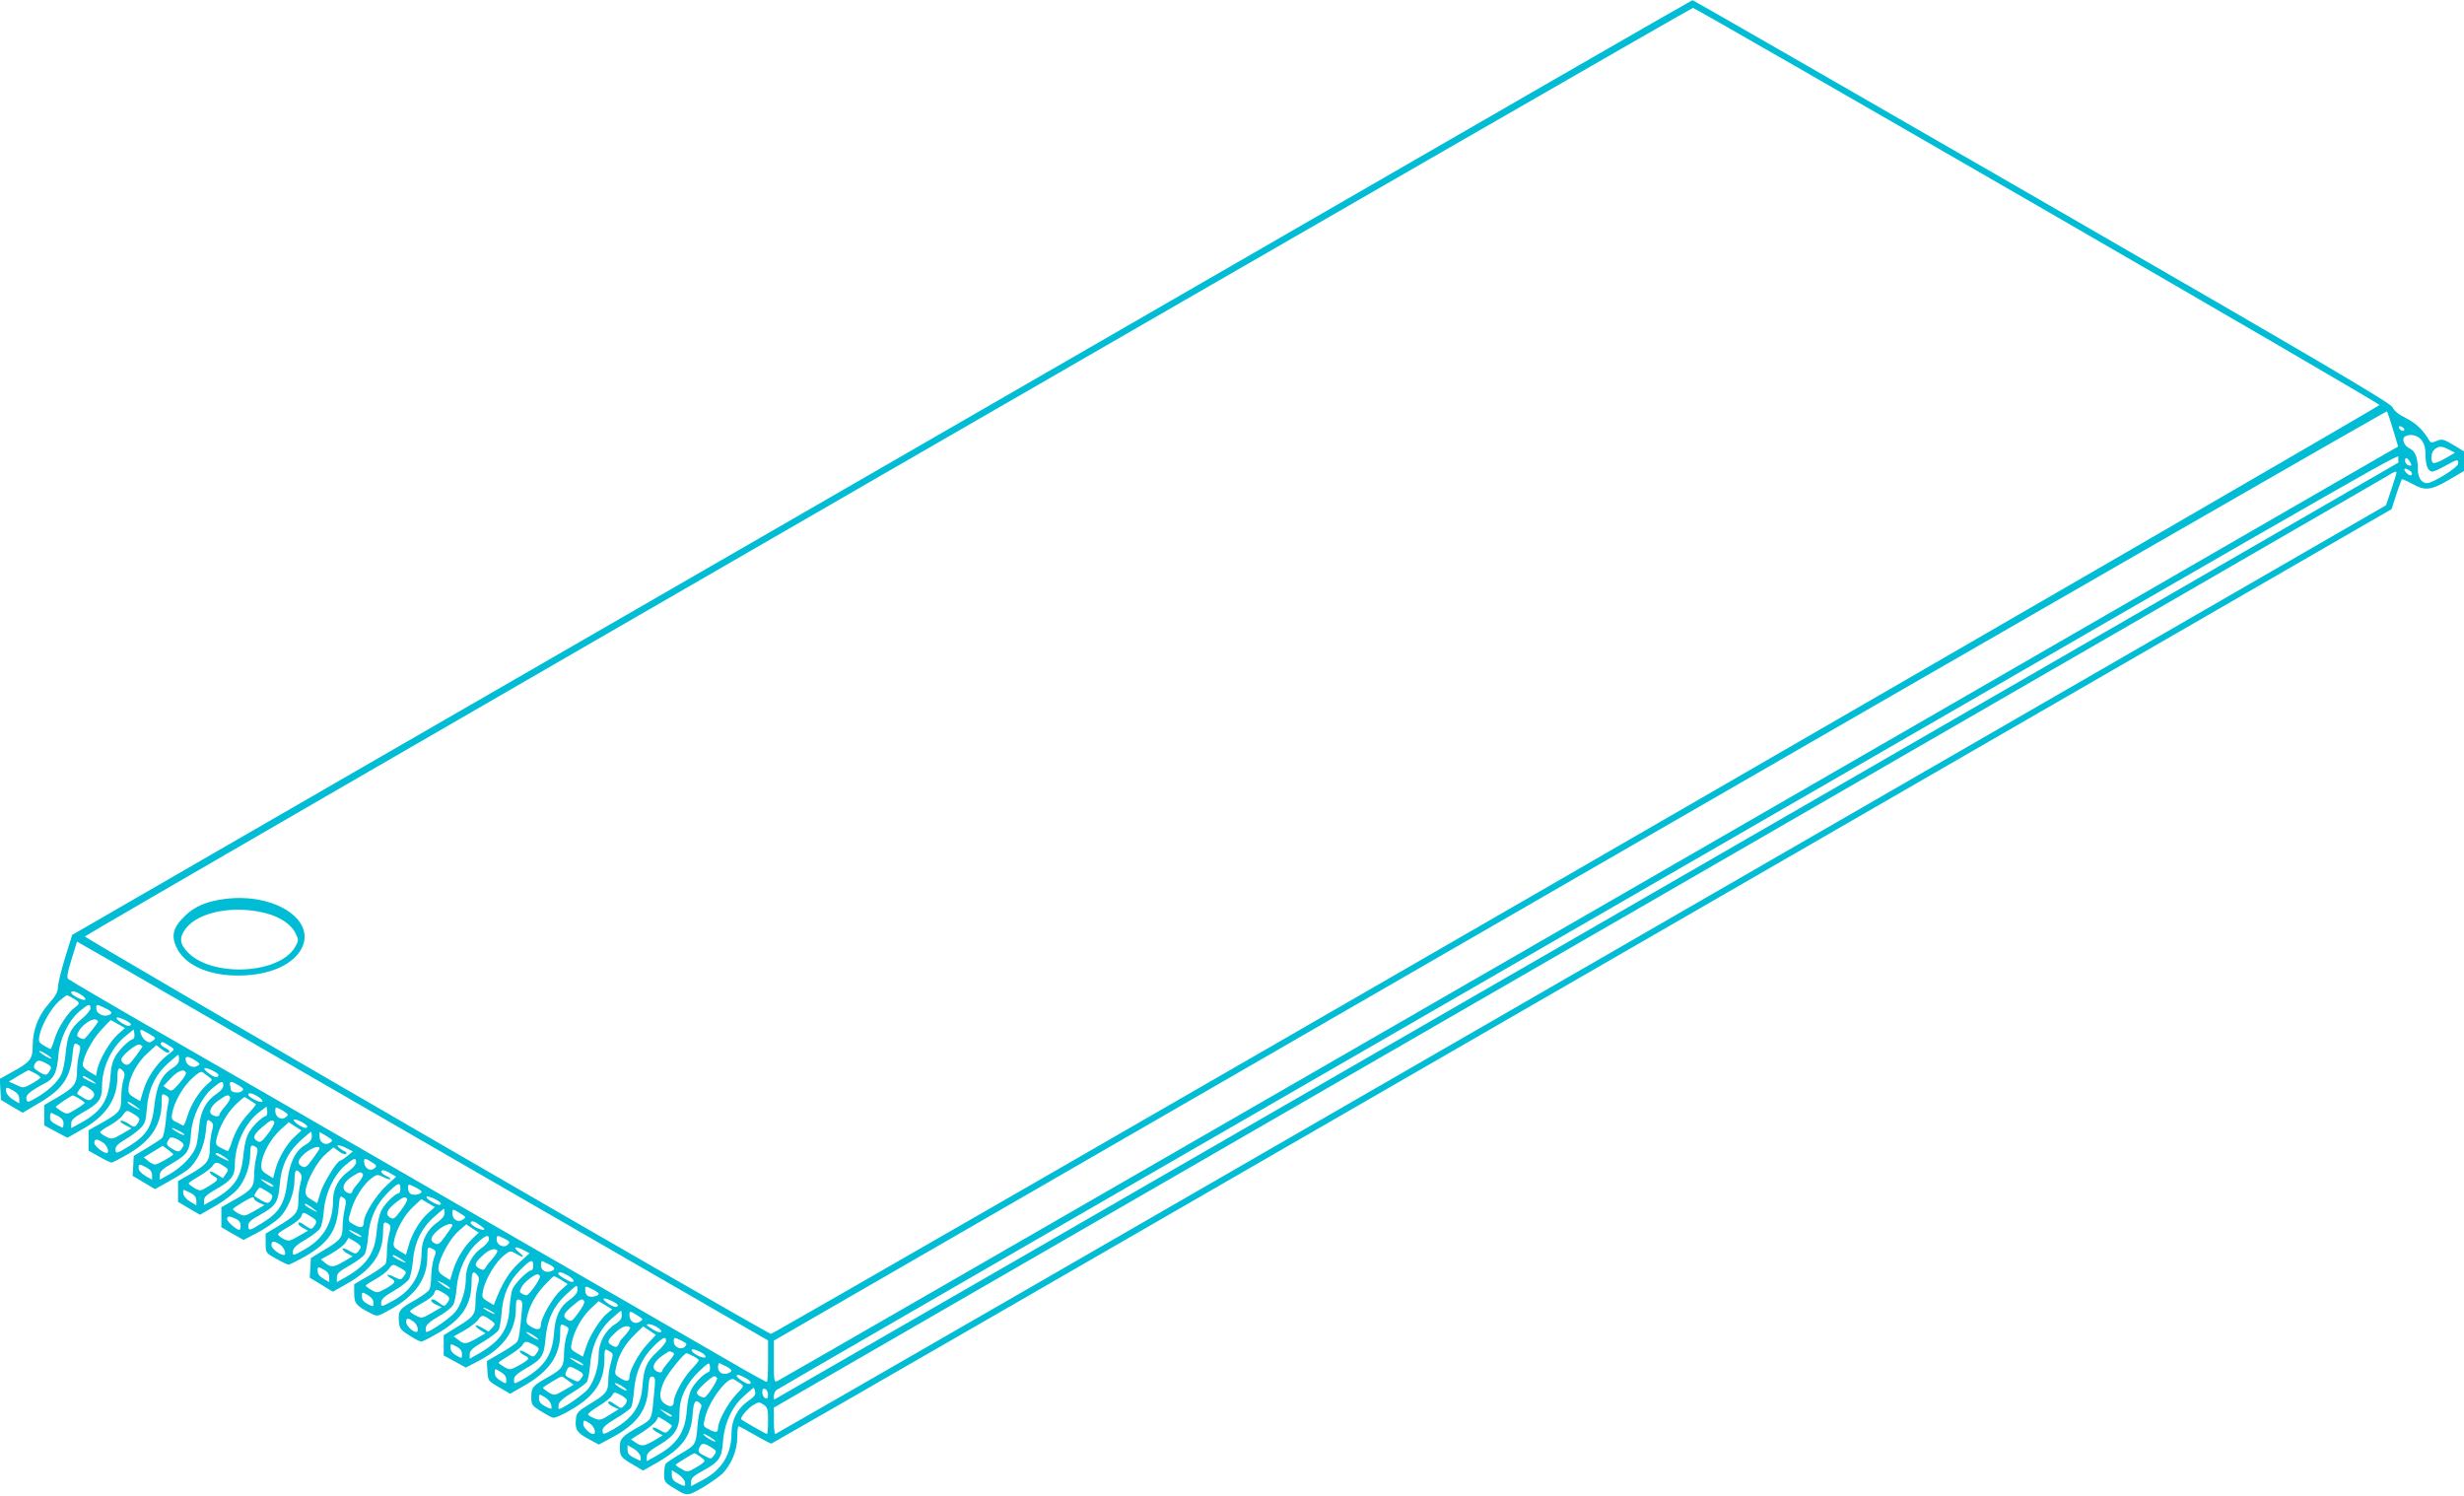 <?xml version="1.0" standalone="no"?>
<!DOCTYPE svg PUBLIC "-//W3C//DTD SVG 20010904//EN"
 "http://www.w3.org/TR/2001/REC-SVG-20010904/DTD/svg10.dtd">
<svg version="1.0" xmlns="http://www.w3.org/2000/svg"
 width="1280pt" height="777pt" viewBox="0 0 1280 777"
 preserveAspectRatio="xMidYMid meet">
<g transform="translate(0,777) scale(0.1,-0.1)"
fill="#00bcd4" stroke="none">
<path d="M6265 6313 c-1386 -800 -3278 -1892 -4205 -2427 l-1685 -973 -37
-119 c-20 -65 -37 -134 -37 -153 -1 -25 -12 -45 -45 -83 -56 -61 -86 -139 -86
-219 0 -71 -12 -87 -108 -139 l-63 -35 3 -55 3 -54 56 -34 57 -33 86 51 c119
70 160 129 172 244 7 68 9 72 32 57 11 -6 11 -16 3 -47 -6 -22 -11 -62 -11
-89 0 -65 -15 -85 -100 -135 l-70 -41 0 -53 0 -53 60 -32 60 -32 76 43 c126
71 184 158 184 275 0 45 9 53 30 28 9 -11 9 -22 1 -46 -6 -18 -11 -58 -11 -90
0 -70 -8 -80 -104 -134 l-66 -37 0 -53 0 -53 55 -31 c30 -17 59 -31 65 -31 5
0 47 22 93 49 116 69 167 151 167 268 0 41 1 43 21 33 16 -9 19 -17 14 -38 -4
-15 -11 -60 -14 -99 -4 -40 -12 -78 -19 -85 -7 -7 -43 -31 -80 -53 l-67 -40
-3 -52 -3 -52 58 -34 58 -35 70 39 c38 21 83 49 100 62 48 38 86 118 94 197 6
64 7 68 24 55 16 -11 17 -18 8 -52 -6 -21 -11 -61 -11 -89 0 -64 -14 -83 -100
-133 l-65 -37 0 -54 0 -54 57 -34 57 -33 80 46 c45 26 97 65 116 88 39 46 65
118 65 184 0 44 5 49 29 34 11 -7 12 -17 2 -54 -6 -25 -11 -68 -11 -95 0 -59
-15 -77 -105 -127 l-65 -37 0 -52 0 -52 57 -33 58 -33 73 38 c41 22 91 56 113
77 46 46 79 129 79 197 0 51 8 61 29 36 9 -11 10 -25 2 -53 -6 -21 -11 -62
-11 -91 0 -62 -12 -76 -108 -134 l-62 -37 0 -50 c0 -49 0 -50 54 -80 29 -17
59 -31 65 -31 7 0 48 21 92 46 113 66 157 129 168 246 6 64 7 68 24 56 16 -12
17 -19 8 -58 -6 -25 -11 -66 -11 -91 0 -58 -11 -72 -96 -123 l-69 -42 -3 -51
-3 -51 60 -36 60 -37 81 46 c125 73 180 154 180 267 0 49 4 55 29 39 11 -7 12
-17 2 -54 -6 -25 -11 -66 -11 -91 0 -24 -3 -51 -6 -60 -3 -8 -41 -36 -85 -62
l-79 -46 0 -48 c0 -52 11 -65 88 -104 33 -17 33 -17 109 26 124 71 183 157
183 270 0 51 1 53 30 38 16 -9 17 -13 4 -47 -7 -21 -13 -62 -14 -91 0 -29 -4
-62 -10 -72 -5 -10 -38 -34 -73 -54 -81 -45 -89 -55 -85 -108 3 -39 7 -46 53
-75 27 -18 56 -33 63 -33 8 0 52 23 99 51 117 71 163 144 163 262 0 49 9 58
30 32 10 -12 10 -24 1 -54 -6 -21 -11 -61 -11 -88 0 -62 -10 -75 -96 -127
l-69 -43 0 -52 0 -53 57 -31 58 -32 67 35 c129 67 193 157 193 273 0 41 3 48
17 45 13 -3 17 -12 16 -33 -11 -129 -17 -173 -27 -186 -6 -9 -44 -35 -84 -58
l-73 -42 3 -52 c3 -50 3 -51 60 -84 l58 -34 80 46 c125 73 180 154 180 267 0
51 1 53 30 38 16 -9 17 -13 4 -47 -7 -21 -13 -62 -14 -91 0 -70 -9 -84 -77
-123 -86 -48 -93 -56 -93 -106 0 -41 3 -45 47 -73 26 -16 54 -32 64 -35 10 -4
51 14 101 44 118 69 167 145 168 259 0 56 1 58 29 40 17 -10 17 -15 5 -56 -8
-25 -14 -66 -14 -92 0 -59 -11 -73 -96 -124 -61 -37 -69 -46 -72 -76 -6 -56 4
-73 63 -105 l56 -30 65 35 c132 70 185 141 192 258 4 52 7 62 21 60 17 -4 17
-7 6 -118 -10 -106 -10 -105 -79 -144 -84 -47 -96 -60 -96 -104 0 -48 5 -54
68 -91 l53 -31 72 41 c132 76 177 137 185 250 5 68 14 83 40 57 7 -7 8 -17 1
-29 -5 -10 -12 -46 -15 -81 -9 -105 -9 -104 -87 -150 -39 -23 -75 -47 -79 -53
-4 -5 -8 -29 -8 -52 0 -39 3 -45 41 -68 79 -50 77 -50 158 -4 40 24 87 57 104
73 46 47 77 121 77 189 0 31 3 57 7 57 3 0 41 -20 84 -45 43 -25 82 -45 86
-45 4 0 1900 1093 4212 2428 l4205 2427 24 75 c14 41 27 77 29 80 2 2 26 -8
53 -23 67 -38 97 -35 190 19 l80 47 0 51 0 51 -56 34 c-51 30 -58 32 -86 20
-25 -10 -31 -10 -38 2 -32 55 -69 90 -120 116 -38 18 -62 38 -71 57 -12 23
-337 215 -1822 1072 -995 574 -1812 1044 -1815 1043 -4 0 -1141 -655 -2527
-1456z m4318 389 c978 -565 1778 -1031 1778 -1036 1 -10 -8339 -4826 -8356
-4826 -20 1 -3568 2056 -3564 2065 4 11 8339 4824 8354 4824 6 0 810 -462
1788 -1027z m1848 -1162 l27 -90 -67 -38 c-2559 -1478 -8341 -4813 -8353
-4817 -17 -7 -18 2 -18 101 l0 109 4188 2417 c2303 1329 4189 2414 4192 2411
2 -2 16 -44 31 -93z m59 -2 c0 -13 -23 -5 -28 10 -2 7 2 10 12 6 9 -3 16 -11
16 -16z m89 -54 c15 -19 21 -41 21 -76 0 -55 13 -88 36 -88 8 0 38 14 67 30
63 35 67 36 67 12 0 -20 -132 -102 -162 -102 -29 0 -48 29 -48 75 0 58 -14 93
-44 106 -27 13 -41 49 -23 61 26 16 66 8 86 -18z m143 -50 l31 -16 -51 -30
c-28 -16 -56 -27 -62 -23 -16 10 -11 57 8 71 23 18 37 17 74 -2z m-264 -68
c-10 -8 -8431 -4866 -8434 -4866 -10 0 -3 39 9 48 6 5 802 465 1767 1022 965
557 2295 1324 2955 1705 3934 2271 3700 2137 3703 2114 2 -11 2 -22 0 -23z
m62 3 c10 -18 9 -20 -6 -17 -9 1 -18 11 -20 21 -3 24 13 22 26 -4z m10 -59 c0
-14 -14 -12 -28 2 -19 19 -14 30 8 18 11 -6 20 -15 20 -20z m-81 3 c0 -5 -13
-44 -27 -88 l-27 -80 -4180 -2412 c-2299 -1327 -4183 -2413 -4187 -2413 -5 0
-8 31 -8 69 l0 68 4173 2409 c2294 1324 4188 2418 4207 2430 37 24 51 29 49
17z m-10086 -3568 l1627 -939 0 -108 c0 -59 -3 -108 -6 -108 -3 0 -52 26 -108
58 -363 210 -586 338 -1186 684 -371 215 -738 426 -815 471 -77 44 -176 102
-220 127 -44 26 -352 204 -685 395 -333 191 -610 353 -616 359 -8 8 -3 36 18
103 l28 91 168 -96 c92 -53 900 -520 1795 -1037z m-1940 856 c16 -10 24 -21
19 -25 -11 -7 -72 24 -72 37 0 13 24 7 53 -12z m-42 -18 c35 -21 36 -27 8 -47
-36 -25 -89 -107 -105 -163 -9 -29 -18 -53 -21 -53 -3 0 -18 8 -35 18 -26 15
-29 21 -23 52 10 54 64 148 104 181 20 16 37 29 39 29 2 0 17 -8 33 -17z m89
-51 c0 -10 -20 -35 -45 -55 -59 -50 -74 -80 -84 -179 -4 -46 -15 -97 -24 -113
-20 -39 -70 -85 -128 -118 -46 -26 -47 -26 -52 -6 -5 20 20 41 100 83 43 22
59 56 66 139 6 87 51 182 109 232 47 39 58 43 58 17z m75 1 c40 -19 44 -29 15
-38 -26 -8 -60 11 -60 35 0 24 0 24 45 3z m135 -85 c0 -4 -6 -8 -12 -8 -18 0
-69 35 -62 43 8 7 74 -24 74 -35z m-170 16 c0 -7 -65 -89 -73 -92 -4 -1 -15 2
-24 7 -15 8 -16 12 -3 35 16 31 68 66 87 59 7 -3 13 -7 13 -9z m104 -15 l35
-20 -38 -34 c-41 -37 -95 -130 -106 -182 l-6 -32 -35 21 c-19 11 -34 26 -34
34 0 39 46 129 92 179 27 30 52 55 53 55 2 0 20 -9 39 -21z m77 -77 c-23 -8
-64 -47 -88 -84 -19 -31 -26 -59 -30 -117 -9 -117 -47 -177 -152 -234 l-51
-28 0 24 c0 18 13 31 61 58 82 45 99 69 99 134 0 102 51 208 129 268 l36 29 3
-23 c2 -13 -1 -25 -7 -27z m85 26 c34 -20 35 -22 18 -35 -15 -11 -21 -11 -38
1 -19 12 -36 56 -22 56 3 0 21 -10 42 -22z m111 -66 c22 -14 22 -14 -19 -45
-54 -42 -104 -116 -124 -184 l-16 -54 -31 19 c-27 16 -32 24 -29 53 4 54 49
135 99 178 l45 41 26 -20 c26 -21 42 -25 42 -12 0 5 -12 14 -26 20 -14 7 -22
17 -19 22 6 10 11 9 52 -18z m-147 2 c0 -3 -17 -27 -37 -54 -30 -41 -39 -47
-55 -39 -10 5 -18 16 -18 24 0 20 79 85 96 78 8 -3 14 -7 14 -9z m-495 -44
c17 -11 26 -20 20 -20 -5 0 -23 9 -40 20 -16 11 -25 20 -20 20 6 0 24 -9 40
-20z m685 -24 c0 -17 -11 -31 -35 -46 -55 -34 -82 -91 -93 -194 -12 -109 -40
-153 -127 -208 -70 -43 -75 -44 -75 -18 0 14 15 29 47 48 26 15 62 41 79 57
28 27 31 38 37 106 7 98 43 175 110 235 27 24 51 44 53 44 2 0 4 -11 4 -24z
m84 -5 c27 -18 28 -19 9 -30 -23 -12 -55 5 -59 33 -3 21 14 20 50 -3z m-773
-16 c24 -13 28 -19 19 -35 -16 -29 -23 -30 -58 -8 -26 16 -30 23 -22 39 13 23
22 24 61 4z m871 -41 c21 -11 27 -19 20 -26 -7 -7 -20 -4 -41 11 -48 34 -35
44 21 15z m-932 -9 c17 -9 30 -19 30 -23 0 -4 -20 -18 -45 -32 -44 -24 -45
-24 -81 -6 l-38 17 50 30 c27 16 50 29 52 29 2 0 16 -7 32 -15z m786 0 c2 -5
-14 -30 -35 -54 -37 -41 -40 -43 -61 -28 l-21 15 40 42 c37 39 70 50 77 25z
m119 -20 c20 -14 20 -15 -7 -37 -43 -37 -87 -108 -104 -165 -9 -30 -19 -53
-22 -51 -4 2 -20 10 -35 18 -26 12 -28 18 -22 49 11 57 54 133 102 178 31 29
48 39 56 32 7 -5 21 -16 32 -24z m-613 -15 c18 -11 29 -20 25 -20 -11 0 -67
29 -67 35 0 9 9 5 42 -15z m688 -30 c0 -12 -14 -29 -34 -42 -54 -36 -84 -90
-91 -166 -3 -37 -10 -83 -15 -103 -13 -47 -71 -110 -137 -148 l-53 -30 0 24
c0 19 14 32 69 64 77 45 87 62 94 160 7 82 53 177 109 226 48 40 58 43 58 15z
m80 1 c26 -15 28 -20 16 -30 -15 -12 -55 -7 -57 7 0 4 -2 15 -4 25 -4 22 7 22
45 -2z m-775 -17 c28 -18 32 -36 11 -53 -14 -12 -20 -10 -74 25 -6 4 23 44 31
44 4 0 19 -7 32 -16z m-394 -11 c19 -11 29 -25 29 -41 l0 -24 -32 19 c-18 11
-34 29 -36 41 -4 26 1 27 39 5z m1272 -32 c16 -10 24 -21 19 -25 -11 -7 -72
24 -72 37 0 13 24 7 53 -12z m-932 -8 c16 -10 29 -20 29 -23 0 -3 -21 -18 -46
-33 -44 -27 -46 -27 -75 -10 -16 10 -29 20 -29 23 0 4 78 57 88 59 2 1 17 -7
33 -16z m784 7 c4 -6 -7 -26 -24 -46 -17 -19 -31 -39 -31 -44 0 -12 -20 -13
-39 -1 -21 13 -4 48 37 76 41 28 48 30 57 15z m105 -17 c14 -9 27 -18 29 -19
2 -2 -14 -23 -37 -48 -43 -46 -71 -96 -91 -158 -7 -21 -15 -38 -17 -38 -3 0
-19 7 -35 16 -27 13 -30 19 -24 47 13 60 52 132 96 175 23 23 46 42 49 42 3 0
17 -8 30 -17z m-585 -38 c19 -15 18 -15 -12 -1 -17 9 -35 21 -39 27 -8 13 21
-1 51 -26z m666 -43 c-22 -7 -63 -46 -85 -81 -16 -26 -25 -60 -31 -116 -11
-122 -45 -174 -153 -236 l-52 -29 0 23 c0 18 14 31 61 58 78 43 99 70 99 125
0 108 53 222 130 279 l35 26 3 -23 c2 -12 -1 -24 -7 -26z m107 15 c10 -7 9
-12 -5 -22 -23 -17 -53 2 -53 33 0 20 2 22 23 11 12 -6 28 -16 35 -22z m-790
-7 c32 -20 33 -27 9 -57 -7 -10 -16 -8 -38 8 -16 11 -35 19 -42 16 -6 -2 3
-12 22 -21 l34 -18 -51 -30 c-49 -28 -52 -28 -81 -13 -17 8 -31 19 -31 23 0 4
22 20 50 35 27 15 58 39 67 52 22 30 20 30 61 5z m-395 -9 c18 -10 27 -22 27
-38 0 -14 -3 -23 -7 -21 -56 27 -63 33 -63 55 0 14 3 23 8 21 4 -2 19 -10 35
-17z m1292 -51 c3 -5 0 -10 -7 -10 -19 0 -69 35 -62 43 7 7 60 -18 69 -33z
m-170 21 c3 -5 -11 -32 -32 -60 -31 -41 -40 -48 -55 -40 -28 15 -22 34 24 73
44 38 53 42 63 27z m105 -77 c-41 -38 -83 -109 -100 -172 l-11 -43 -32 20
c-27 17 -32 26 -29 53 4 52 48 132 97 177 l45 41 33 -22 33 -21 -36 -33z
m-599 30 c17 -8 29 -18 26 -20 -3 -3 -20 4 -38 15 -40 25 -31 28 12 5z m689
-28 c0 -17 -10 -30 -34 -44 -53 -31 -82 -93 -94 -194 -12 -108 -41 -157 -127
-210 -71 -44 -75 -45 -75 -15 0 17 14 30 60 55 82 46 96 66 103 155 7 98 42
171 109 232 27 25 52 45 54 45 2 0 4 -11 4 -24z m95 -32 c-24 -18 -55 0 -55
31 l0 24 36 -21 c33 -20 35 -23 19 -34z m-762 -17 c-19 -34 -24 -36 -59 -15
-32 19 -34 26 -12 55 12 15 81 -24 71 -40z m-418 17 c22 -14 36 -54 19 -54
-19 0 -64 37 -64 52 0 22 13 23 45 2z m365 -61 c0 -7 -81 -53 -94 -53 -7 0
-24 8 -36 18 l-23 19 49 30 49 30 28 -20 c15 -12 27 -22 27 -24z m902 31 l31
-16 -29 -24 c-16 -13 -32 -23 -36 -24 -17 0 -90 -119 -104 -168 l-16 -53 -31
19 c-26 15 -31 24 -29 48 5 50 60 151 104 188 l40 35 29 -21 c16 -12 32 -18
36 -13 5 4 3 10 -3 12 -6 2 -20 10 -30 18 -26 20 -1 19 38 -1z m-142 0 c0 -4
-16 -28 -36 -55 -30 -42 -38 -47 -55 -39 -28 15 -23 34 16 69 32 27 75 42 75
25z m-495 -44 c17 -11 26 -20 22 -20 -11 0 -67 29 -67 35 0 10 16 4 45 -15z
m685 -29 c0 -10 -17 -30 -38 -45 -52 -36 -82 -91 -82 -153 0 -113 -49 -198
-144 -252 -64 -37 -68 -38 -64 -9 2 15 23 34 67 59 36 21 70 48 76 61 7 12 15
54 18 93 8 89 52 180 109 230 47 40 58 43 58 16z m83 0 c25 -16 26 -19 12 -31
-21 -17 -49 -2 -53 29 -4 26 5 26 41 2z m-771 -19 c26 -17 27 -19 12 -40 l-16
-23 -34 21 c-19 12 -34 17 -34 11 0 -6 9 -15 20 -21 29 -15 25 -22 -25 -52
-44 -27 -45 -27 -75 -10 -16 9 -30 20 -30 24 0 3 25 21 56 38 30 18 60 41 67
51 15 24 25 24 59 1z m-402 -7 c21 -11 30 -23 30 -40 l0 -24 -35 20 c-20 12
-35 29 -35 40 0 23 3 23 40 4z m1270 -32 l28 -16 -52 -48 c-53 -49 -116 -150
-116 -187 0 -31 -16 -35 -50 -15 -35 20 -34 16 -15 79 18 61 64 132 104 162
29 21 32 22 62 7 17 -9 33 -14 36 -11 3 3 -6 11 -21 17 -26 12 -35 29 -15 29
6 0 24 -7 39 -17z m-145 -3 c4 -6 -7 -26 -24 -46 -17 -19 -31 -39 -31 -44 0
-15 -26 -12 -39 4 -17 20 1 51 42 76 37 23 43 24 52 10z m-465 -62 c0 -10 -25
2 -55 26 -17 14 -14 14 18 -1 20 -9 37 -21 37 -25z m660 -13 c0 -14 -4 -25 -9
-25 -18 0 -72 -53 -90 -89 -10 -20 -21 -68 -24 -108 -9 -112 -52 -176 -159
-237 l-48 -27 0 25 c0 20 13 31 65 61 36 20 71 46 79 58 7 12 16 55 19 96 7
91 42 167 105 228 51 50 62 53 62 18z m110 -16 c0 -11 -31 -20 -51 -14 -12 4
-19 16 -19 31 0 24 0 24 35 7 19 -9 35 -20 35 -24z m-802 1 c28 -17 31 -23 22
-40 -15 -28 -22 -27 -88 16 -5 3 22 44 28 44 3 0 20 -9 38 -20z m-395 -9 c18
-10 27 -22 27 -39 l0 -24 -32 19 c-19 11 -34 29 -36 42 -2 13 0 21 5 19 4 -2
20 -10 36 -17z m1297 -53 c0 -13 -17 -9 -50 10 -16 10 -27 21 -24 25 8 7 74
-24 74 -35z m-970 24 c0 -5 12 -14 27 -21 l27 -12 -52 -30 c-50 -28 -53 -29
-82 -14 -17 9 -30 19 -30 23 0 7 89 61 103 62 4 0 7 -4 7 -8z m795 -1 c3 -5
-11 -32 -32 -59 -32 -43 -39 -48 -55 -39 -30 19 -20 42 36 85 31 24 42 27 51
13z m106 -76 c-42 -38 -84 -110 -100 -172 l-12 -42 -34 20 c-30 18 -34 24 -28
52 11 59 53 134 98 176 l44 41 35 -21 35 -20 -38 -34z m-586 20 c19 -15 18
-15 -12 -1 -17 9 -35 21 -39 27 -8 13 21 -1 51 -26z m675 -17 c-1 -15 -14 -32
-40 -50 -49 -34 -80 -93 -80 -153 0 -115 -50 -200 -149 -253 -61 -33 -61 -33
-61 -10 0 18 15 32 65 61 36 21 71 48 79 60 8 12 17 55 21 96 8 95 43 168 108
227 27 24 51 44 53 44 2 0 4 -10 4 -22z m89 -7 c22 -14 22 -16 6 -27 -25 -18
-55 0 -55 32 0 26 0 26 49 -5z m-783 -12 c33 -20 34 -27 11 -56 -7 -10 -16 -8
-37 7 -31 22 -40 24 -40 12 0 -5 11 -15 25 -22 l25 -14 -49 -28 c-48 -28 -51
-28 -81 -13 -17 9 -28 20 -25 25 3 5 30 23 60 40 30 17 57 40 60 50 8 25 10
25 51 -1z m-391 -11 c16 -7 25 -19 25 -35 0 -12 -3 -23 -6 -23 -15 0 -64 43
-64 56 0 17 11 18 45 2z m1280 -42 c26 -20 3 -21 -36 -1 -16 9 -27 20 -24 25
7 11 25 3 60 -24z m-155 8 c0 -4 -16 -28 -36 -55 -30 -42 -38 -47 -55 -39 -28
15 -23 34 16 69 32 27 75 42 75 25z m105 -68 c-44 -43 -81 -102 -101 -164
l-16 -52 -32 20 c-24 15 -30 26 -28 47 5 49 61 151 104 187 l40 35 33 -22 32
-21 -32 -30z m-604 28 c17 -8 29 -18 26 -20 -3 -3 -20 4 -38 15 -40 25 -31 28
12 5z m689 -33 c0 -10 -17 -30 -40 -46 -48 -33 -80 -96 -80 -157 0 -60 -22
-131 -54 -173 -22 -29 -131 -105 -151 -105 -3 0 -5 10 -3 22 2 15 23 34 67 59
36 21 70 48 76 61 7 12 15 54 18 93 8 87 51 178 107 229 45 40 60 45 60 17z
m82 3 c27 -14 29 -17 15 -31 -19 -19 -57 -1 -57 27 0 24 3 24 42 4z m-749 -47
c-19 -34 -24 -36 -59 -15 -19 11 -34 15 -34 9 0 -6 12 -17 26 -24 l26 -14 -45
-26 c-54 -32 -67 -33 -97 -9 l-23 19 57 32 c31 18 64 43 72 56 l15 24 35 -21
c20 -11 31 -25 27 -31z m-418 17 c21 -14 36 -54 20 -54 -22 0 -65 34 -65 50 0
24 13 25 45 4z m1266 -29 l30 -16 -55 -50 c-50 -46 -85 -102 -122 -196 l-9
-23 -32 19 c-30 19 -31 21 -22 63 13 57 66 144 107 176 32 25 34 25 62 9 41
-25 50 -20 15 8 -34 28 -19 33 26 10z m-138 -1 c4 -4 -6 -22 -22 -40 -16 -18
-34 -40 -39 -50 -7 -13 -13 -14 -31 -5 -29 16 -27 28 15 67 33 32 62 42 77 28z
m-501 -44 c18 -11 29 -20 25 -20 -11 0 -67 29 -67 35 0 9 9 5 42 -15z m688
-35 c0 -14 -4 -25 -10 -25 -18 0 -87 -69 -98 -98 -6 -15 -12 -58 -15 -97 -6
-111 -46 -170 -154 -234 l-53 -30 0 23 c0 19 15 33 70 65 38 23 74 50 80 61 6
11 13 52 16 92 7 92 38 162 98 222 52 52 66 57 66 21z m83 6 c31 -16 34 -26
11 -35 -29 -11 -54 3 -54 31 0 13 3 23 8 21 4 -2 19 -10 35 -17z m-774 -18
c35 -20 35 -21 17 -46 -13 -17 -16 -17 -46 -2 -18 9 -34 14 -37 12 -2 -3 5
-10 16 -17 31 -16 26 -25 -24 -54 -44 -24 -46 -24 -75 -8 -16 9 -30 20 -30 23
0 3 23 18 50 33 28 15 58 38 68 51 21 29 22 30 61 8z m-369 -49 l0 -25 -30 18
c-20 11 -30 25 -30 40 0 23 1 23 30 8 21 -11 30 -23 30 -41z m1241 9 c28 -17
38 -33 20 -33 -14 0 -71 34 -71 43 0 12 20 8 51 -10z m-146 -2 c6 -11 -55
-100 -70 -100 -5 0 -17 3 -25 9 -12 7 -12 12 0 34 12 24 65 65 82 66 4 0 9 -4
13 -9z m111 -21 l33 -21 -39 -35 c-39 -36 -100 -142 -100 -175 0 -27 -17 -32
-49 -13 -26 15 -29 22 -24 48 12 59 43 116 89 166 26 28 49 50 52 50 2 0 20
-9 38 -20z m-580 -41 c8 -13 -21 1 -51 26 -19 15 -18 15 12 1 17 -9 35 -21 39
-27z m664 -11 c-1 -15 -14 -32 -40 -50 -52 -36 -76 -87 -82 -174 -9 -121 -55
-184 -185 -253 -21 -11 -23 -9 -23 11 0 18 15 31 61 58 84 48 95 65 103 156 9
99 41 167 106 228 27 25 52 46 55 46 3 0 5 -10 5 -22z m110 -19 c0 -11 -31
-20 -51 -14 -12 4 -19 16 -19 31 0 24 0 24 35 7 19 -9 35 -20 35 -24z m-802 1
c32 -20 33 -27 9 -57 -7 -10 -15 -8 -34 7 -27 21 -43 25 -43 12 0 -5 12 -14
27 -21 l27 -12 -51 -30 c-50 -29 -53 -29 -82 -14 -17 8 -31 19 -31 23 0 4 27
22 59 40 33 17 63 41 66 52 8 25 12 25 53 0z m-368 -48 c0 -22 -1 -22 -30 -7
-21 11 -30 23 -30 40 0 24 0 24 30 7 19 -11 30 -25 30 -40z m1270 -14 c0 -4
-6 -8 -12 -8 -18 0 -69 35 -62 43 8 7 74 -24 74 -35z m-175 22 c4 -6 -10 -33
-30 -60 -32 -44 -38 -48 -56 -37 -28 17 -24 31 23 71 44 38 53 42 63 26z m122
-61 c-37 -28 -94 -118 -112 -176 l-17 -51 -33 19 c-32 19 -32 21 -23 61 13 60
56 133 100 173 l38 35 35 -21 35 -21 -23 -19z m-587 -5 c0 -2 -13 2 -30 11
-16 9 -30 18 -30 21 0 2 14 -2 30 -11 17 -9 30 -18 30 -21z m660 -8 c0 -17
-11 -31 -35 -46 -50 -31 -85 -95 -85 -157 0 -64 -22 -135 -54 -178 -22 -28
-133 -105 -152 -105 -3 0 -4 10 -2 22 2 15 24 35 69 62 36 21 71 47 78 57 6
11 14 51 17 91 7 95 48 182 111 237 25 23 47 41 49 41 2 0 4 -11 4 -24z m89
-5 c22 -14 22 -16 6 -27 -25 -18 -55 0 -55 32 0 26 0 26 49 -5z m-764 -24 c19
-15 19 -16 2 -35 l-19 -20 -34 20 c-19 11 -34 16 -34 11 0 -4 12 -15 26 -24
l26 -16 -47 -27 c-56 -31 -63 -31 -94 -7 l-24 18 57 32 c31 18 64 44 72 57 17
25 25 24 69 -9z m-407 -3 c21 -14 31 -54 14 -54 -18 0 -52 33 -52 51 0 23 8
24 38 3z m1267 -30 c38 -25 19 -36 -20 -13 -19 12 -35 23 -35 25 0 10 33 3 55
-12z m-142 0 c3 -3 -7 -20 -23 -38 -17 -17 -30 -33 -30 -36 0 -3 -4 -11 -9
-19 -7 -10 -13 -11 -30 -2 -29 16 -27 28 15 67 33 32 62 42 77 28z m90 -87
c-44 -47 -93 -136 -93 -169 0 -26 -14 -29 -47 -8 -30 18 -31 20 -22 60 14 63
46 117 95 165 l45 44 33 -22 33 -22 -44 -48z m-588 43 c17 -11 26 -20 20 -20
-5 0 -23 9 -40 20 -16 11 -25 20 -20 20 6 0 24 -9 40 -20z m685 -26 c0 -9 -22
-35 -48 -59 -53 -48 -68 -84 -75 -181 -8 -99 -50 -161 -148 -218 -55 -31 -59
-32 -59 -6 0 13 21 32 70 61 39 23 75 49 79 58 5 9 12 50 15 91 9 94 41 165
100 224 48 48 66 56 66 30z m82 0 c27 -14 29 -17 15 -31 -19 -19 -57 -1 -57
27 0 24 3 24 42 4z m-772 -19 c34 -17 35 -22 15 -49 -13 -18 -15 -18 -49 4
-20 12 -36 17 -36 11 0 -6 11 -16 25 -23 30 -14 27 -20 -30 -52 -44 -24 -46
-24 -75 -8 -16 9 -30 19 -30 22 0 3 25 20 55 38 31 19 61 42 68 53 14 23 20
23 57 4z m-370 -50 c0 -24 0 -24 -30 -7 -19 11 -30 25 -30 40 0 22 1 22 30 7
21 -11 30 -23 30 -40z m1241 10 c16 -9 27 -20 24 -25 -7 -11 -59 12 -70 30 -9
15 12 12 46 -5z m-147 -1 c13 -5 9 -14 -19 -47 -19 -22 -35 -44 -35 -49 0 -13
-27 -9 -40 7 -14 17 4 48 47 76 33 22 27 21 47 13z m106 -19 c17 -9 30 -18 30
-22 0 -3 -18 -26 -41 -50 -41 -44 -89 -133 -89 -165 0 -26 -17 -31 -45 -12
-31 20 -33 55 -5 118 16 38 103 146 117 146 2 0 17 -7 33 -15z m-570 -47 c0
-4 -16 2 -35 13 -19 12 -35 23 -35 25 0 2 16 -4 35 -13 19 -9 35 -20 35 -25z
m651 -36 c-25 -8 -73 -57 -90 -91 -10 -20 -21 -67 -23 -106 -8 -115 -51 -179
-157 -238 l-51 -28 0 23 c0 18 15 32 68 63 81 49 102 84 102 168 0 76 37 152
104 215 50 46 51 46 54 22 2 -13 -1 -26 -7 -28z m92 29 c31 -16 34 -26 11 -35
-29 -11 -54 3 -54 31 0 13 3 23 8 21 4 -2 19 -10 35 -17z m-774 -18 c35 -20
36 -23 18 -47 -12 -17 -15 -17 -49 0 -33 15 -35 19 -26 40 13 29 17 29 57 7z
m-369 -51 c0 -23 0 -23 -30 -5 -20 11 -30 25 -30 41 0 23 0 23 30 5 20 -11 30
-25 30 -41z m1243 9 c27 -14 36 -31 17 -31 -17 0 -70 37 -63 44 4 3 9 5 12 3
3 -1 18 -9 34 -16z m-923 -13 l30 -22 -50 -29 c-49 -28 -50 -28 -80 -11 -16
10 -30 21 -30 24 0 4 87 57 98 59 2 1 16 -9 32 -21z m775 13 c6 -10 -54 -101
-66 -101 -18 0 -39 13 -39 25 0 14 77 85 91 85 4 0 10 -4 14 -9z m121 -28 c20
-13 20 -14 -21 -57 -44 -46 -95 -140 -95 -175 0 -25 -11 -26 -49 -6 -28 14
-29 16 -19 57 19 88 119 220 151 202 7 -4 21 -14 33 -21z m-591 -34 c4 -6 -7
-4 -23 5 -17 9 -34 21 -37 27 -4 6 7 4 23 -5 17 -9 34 -21 37 -27z m668 -9 c4
-16 -5 -27 -38 -50 -54 -37 -85 -98 -85 -166 0 -109 -50 -190 -149 -243 l-61
-32 0 23 c0 18 13 31 58 55 89 49 101 67 108 154 7 96 47 183 111 238 25 23
47 41 48 41 2 0 5 -9 8 -20z m67 -16 c0 -17 -4 -22 -15 -18 -8 4 -15 17 -15
30 0 17 4 22 15 18 8 -4 15 -17 15 -30z m-735 -25 c4 -5 -1 -19 -10 -29 -17
-19 -18 -19 -45 0 -31 22 -40 24 -40 12 0 -5 12 -14 27 -21 l27 -12 -48 -30
c-43 -27 -51 -29 -77 -18 -16 6 -32 15 -34 20 -3 4 22 24 55 44 33 20 65 45
70 56 10 18 13 18 40 4 16 -8 32 -20 35 -26z m-392 -26 c5 -27 4 -27 -33 -8
-21 11 -30 23 -30 40 0 24 0 24 29 7 16 -9 31 -27 34 -39z m1127 -84 c0 -38
-3 -69 -6 -69 -5 0 -125 68 -133 76 -8 8 32 56 61 74 28 17 33 17 54 3 21 -14
24 -23 24 -84z m-500 26 c0 -10 -16 -4 -40 16 l-25 20 33 -16 c17 -8 32 -18
32 -20z m0 -53 c0 -3 -7 -13 -16 -23 -15 -16 -17 -16 -50 3 -19 11 -34 15 -34
9 0 -6 12 -17 27 -24 l26 -14 -45 -27 c-52 -30 -65 -32 -97 -10 l-23 16 60 38
c33 21 65 48 71 59 l11 20 35 -20 c19 -12 35 -24 35 -27z m-425 12 c23 -15 35
-54 17 -54 -18 0 -52 33 -52 51 0 23 4 24 35 3z m630 -74 c17 -11 26 -20 20
-20 -5 0 -23 9 -40 20 -16 11 -25 20 -20 20 6 0 24 -9 40 -20z m-4 -47 c33
-20 34 -22 16 -47 -13 -17 -15 -17 -48 1 -31 16 -34 21 -26 41 12 27 20 27 58
5z m-363 -52 c2 -13 0 -21 -5 -19 -54 25 -63 33 -63 56 l0 24 33 -19 c18 -11
33 -29 35 -42z m307 3 c14 -9 25 -20 25 -24 0 -5 -20 -20 -44 -34 -44 -25 -45
-26 -75 -8 -17 9 -31 19 -31 22 0 4 90 59 98 60 1 0 14 -7 27 -16z m-77 -134
c4 -24 0 -25 -38 -5 -22 11 -30 23 -30 41 l0 26 33 -21 c17 -11 33 -29 35 -41z"/>
<path d="M1170 3100 c-95 -12 -159 -39 -210 -89 -63 -61 -73 -105 -39 -171 50
-95 190 -148 358 -137 140 9 247 61 288 140 76 148 -141 289 -397 257z m220
-77 c69 -19 125 -58 146 -103 16 -33 16 -36 -3 -70 -81 -140 -426 -159 -555
-30 -45 45 -49 79 -13 126 68 89 258 124 425 77z"/>
</g>
</svg>
